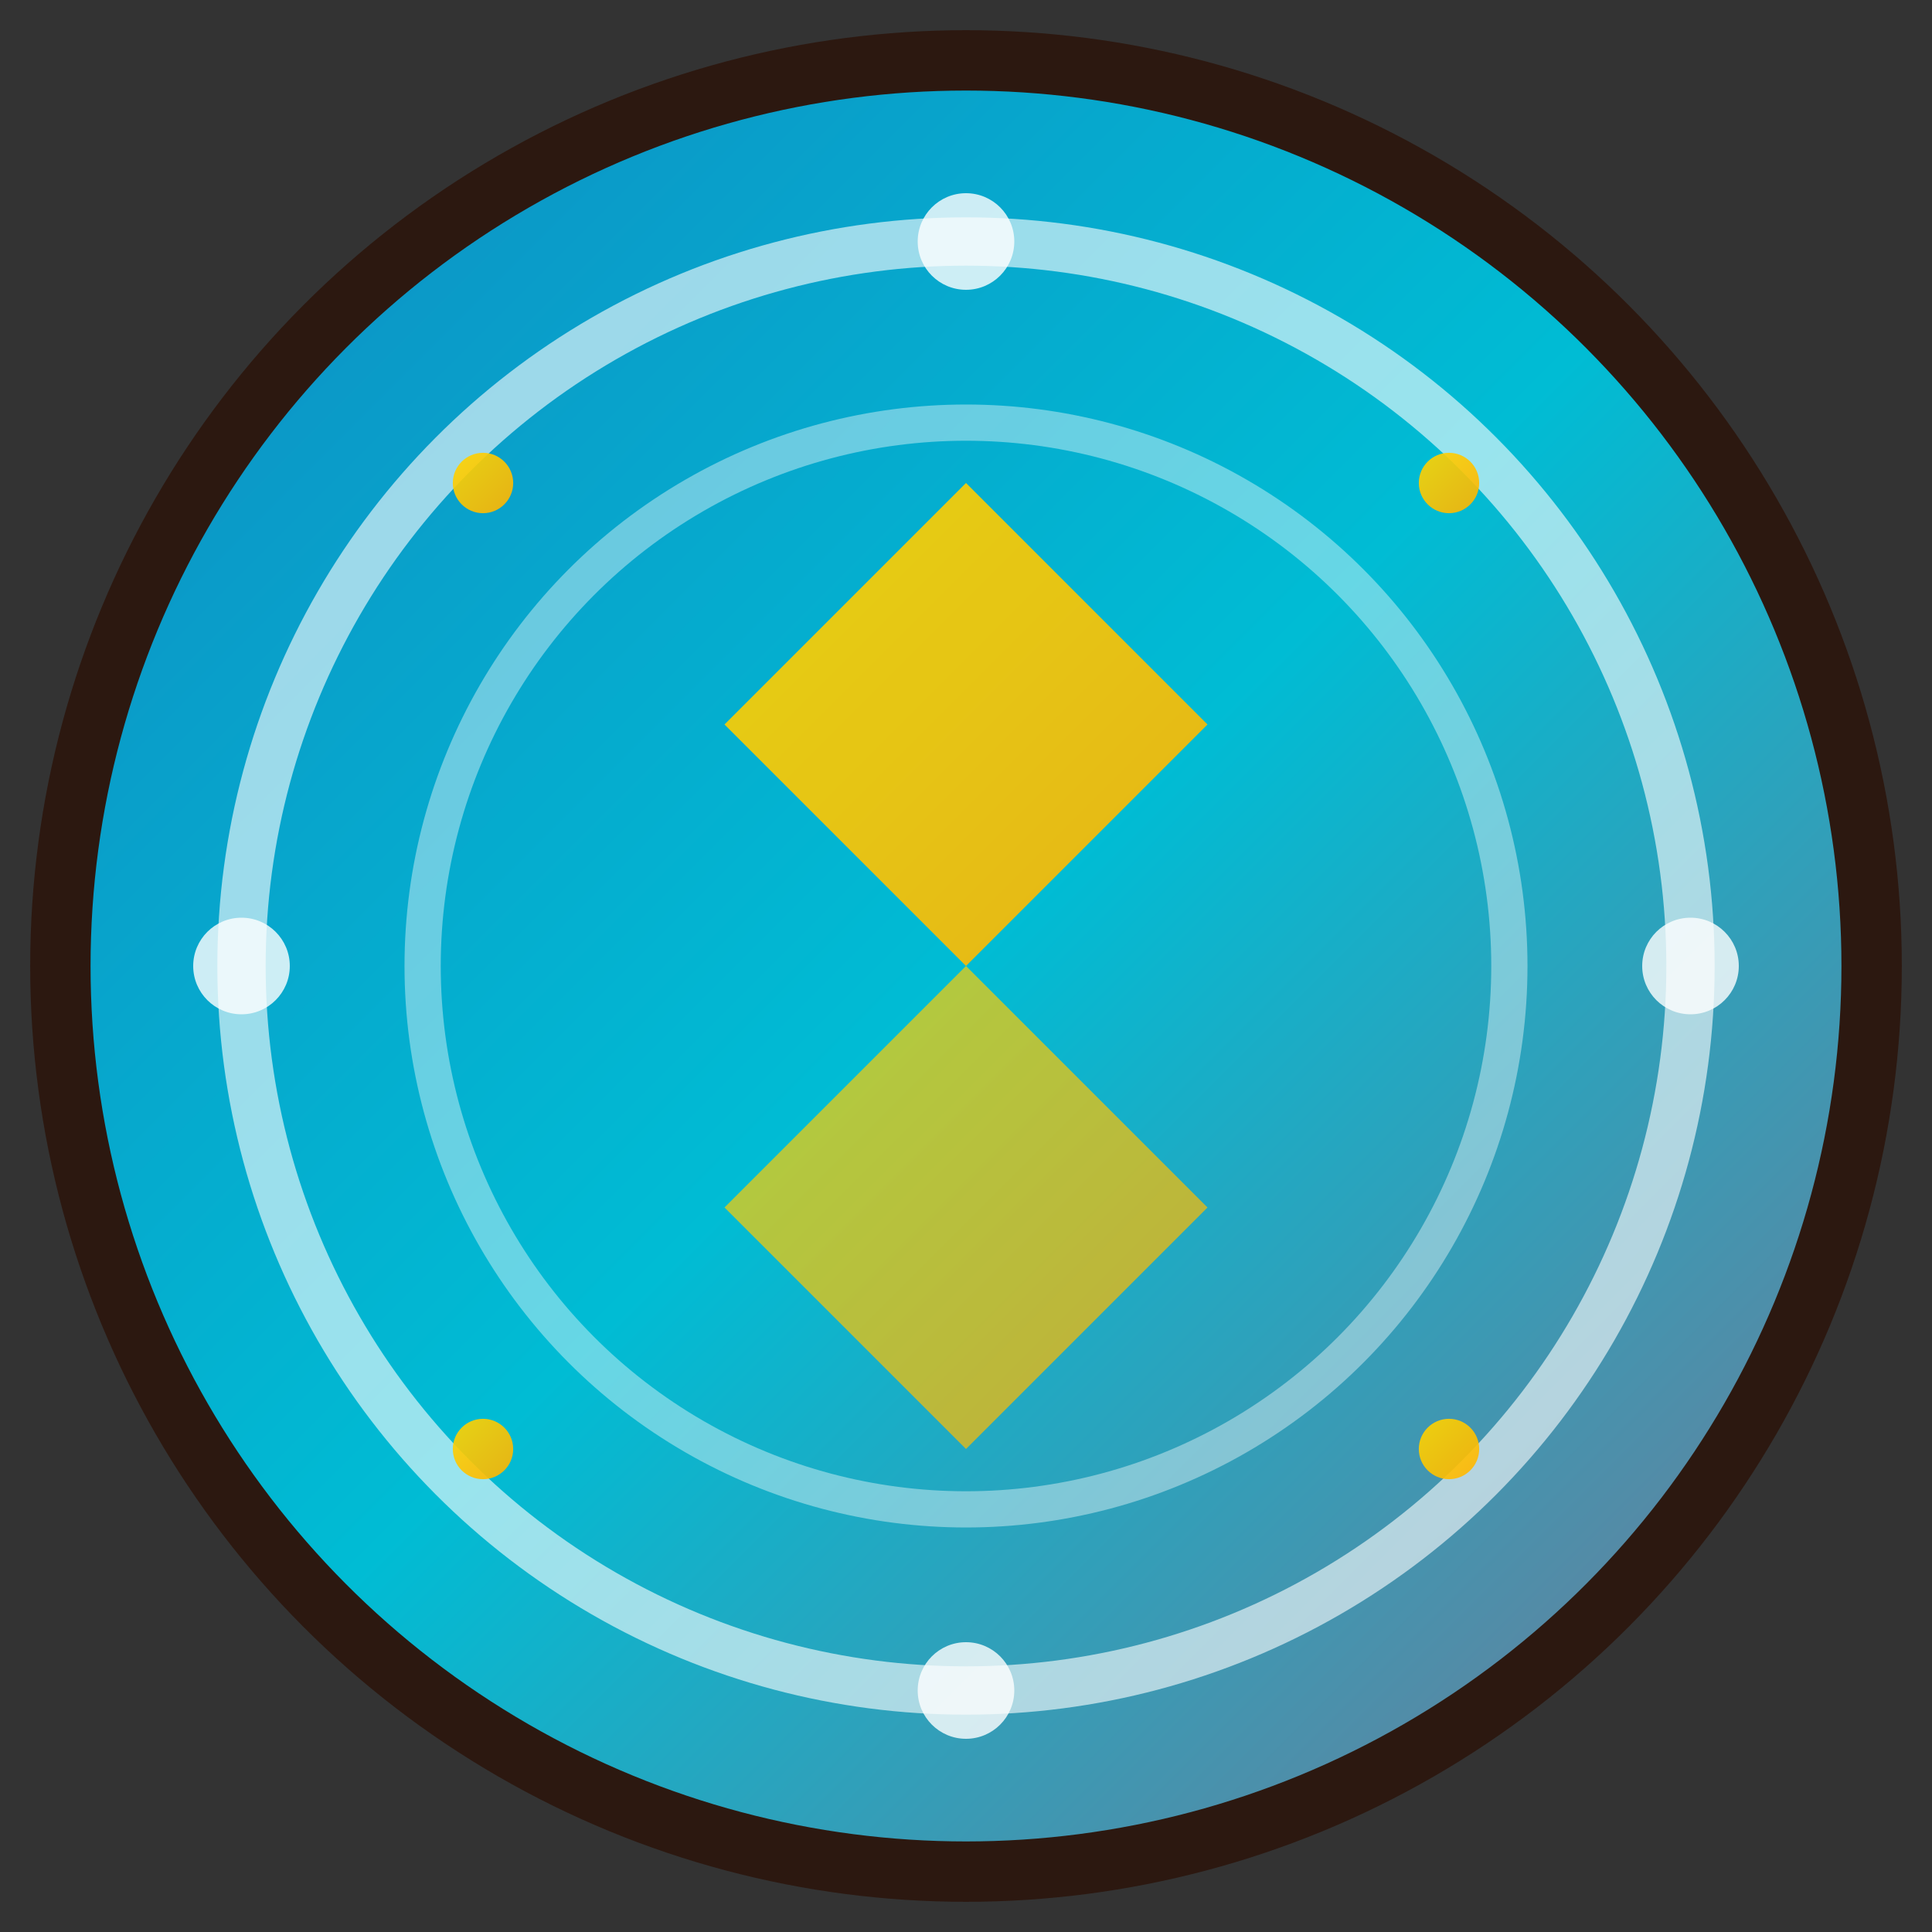 <svg xmlns="http://www.w3.org/2000/svg" viewBox="0 0 32 32" width="32" height="32">
  <rect x="0" y="0" width="32" height="32" fill="#333333" stroke="none"/>
  <defs>
    <linearGradient id="luxoraGrad" x1="0%" y1="0%" x2="100%" y2="100%">
      <stop offset="0%" style="stop-color:#1089c2;stop-opacity:1" />
      <stop offset="50%" style="stop-color:#00bcd4;stop-opacity:1" />
      <stop offset="100%" style="stop-color:#7b7491;stop-opacity:1" />
    </linearGradient>
    <linearGradient id="goldAccent" x1="0%" y1="0%" x2="100%" y2="100%">
      <stop offset="0%" style="stop-color:#ffd700;stop-opacity:1" />
      <stop offset="100%" style="stop-color:#ffb300;stop-opacity:1" />
    </linearGradient>
  </defs>

  <!-- Main casino chip background -->
  <circle cx="16" cy="16" r="15" fill="url(#luxoraGrad)" stroke="#2c1810" stroke-width="1"/>

  <!-- Inner casino chip rings -->
  <circle cx="16" cy="16" r="12" fill="none" stroke="#ffffff" stroke-width="0.8" opacity="0.6"/>
  <circle cx="16" cy="16" r="9" fill="none" stroke="#ffffff" stroke-width="0.6" opacity="0.4"/>

  <!-- Center diamond shape for luxury -->
  <path d="M16 8 L20 12 L16 16 L12 12 Z" fill="url(#goldAccent)" opacity="0.9"/>
  <path d="M16 16 L20 20 L16 24 L12 20 Z" fill="url(#goldAccent)" opacity="0.7"/>



  <!-- Decorative corner dots -->
  <circle cx="16" cy="4" r="0.8" fill="#ffffff" opacity="0.8"/>
  <circle cx="28" cy="16" r="0.8" fill="#ffffff" opacity="0.8"/>
  <circle cx="16" cy="28" r="0.8" fill="#ffffff" opacity="0.8"/>
  <circle cx="4" cy="16" r="0.8" fill="#ffffff" opacity="0.8"/>

  <!-- Corner accents -->
  <circle cx="24" cy="8" r="0.5" fill="url(#goldAccent)" opacity="0.9"/>
  <circle cx="8" cy="8" r="0.5" fill="url(#goldAccent)" opacity="0.9"/>
  <circle cx="24" cy="24" r="0.5" fill="url(#goldAccent)" opacity="0.9"/>
  <circle cx="8" cy="24" r="0.5" fill="url(#goldAccent)" opacity="0.9"/>
</svg>
